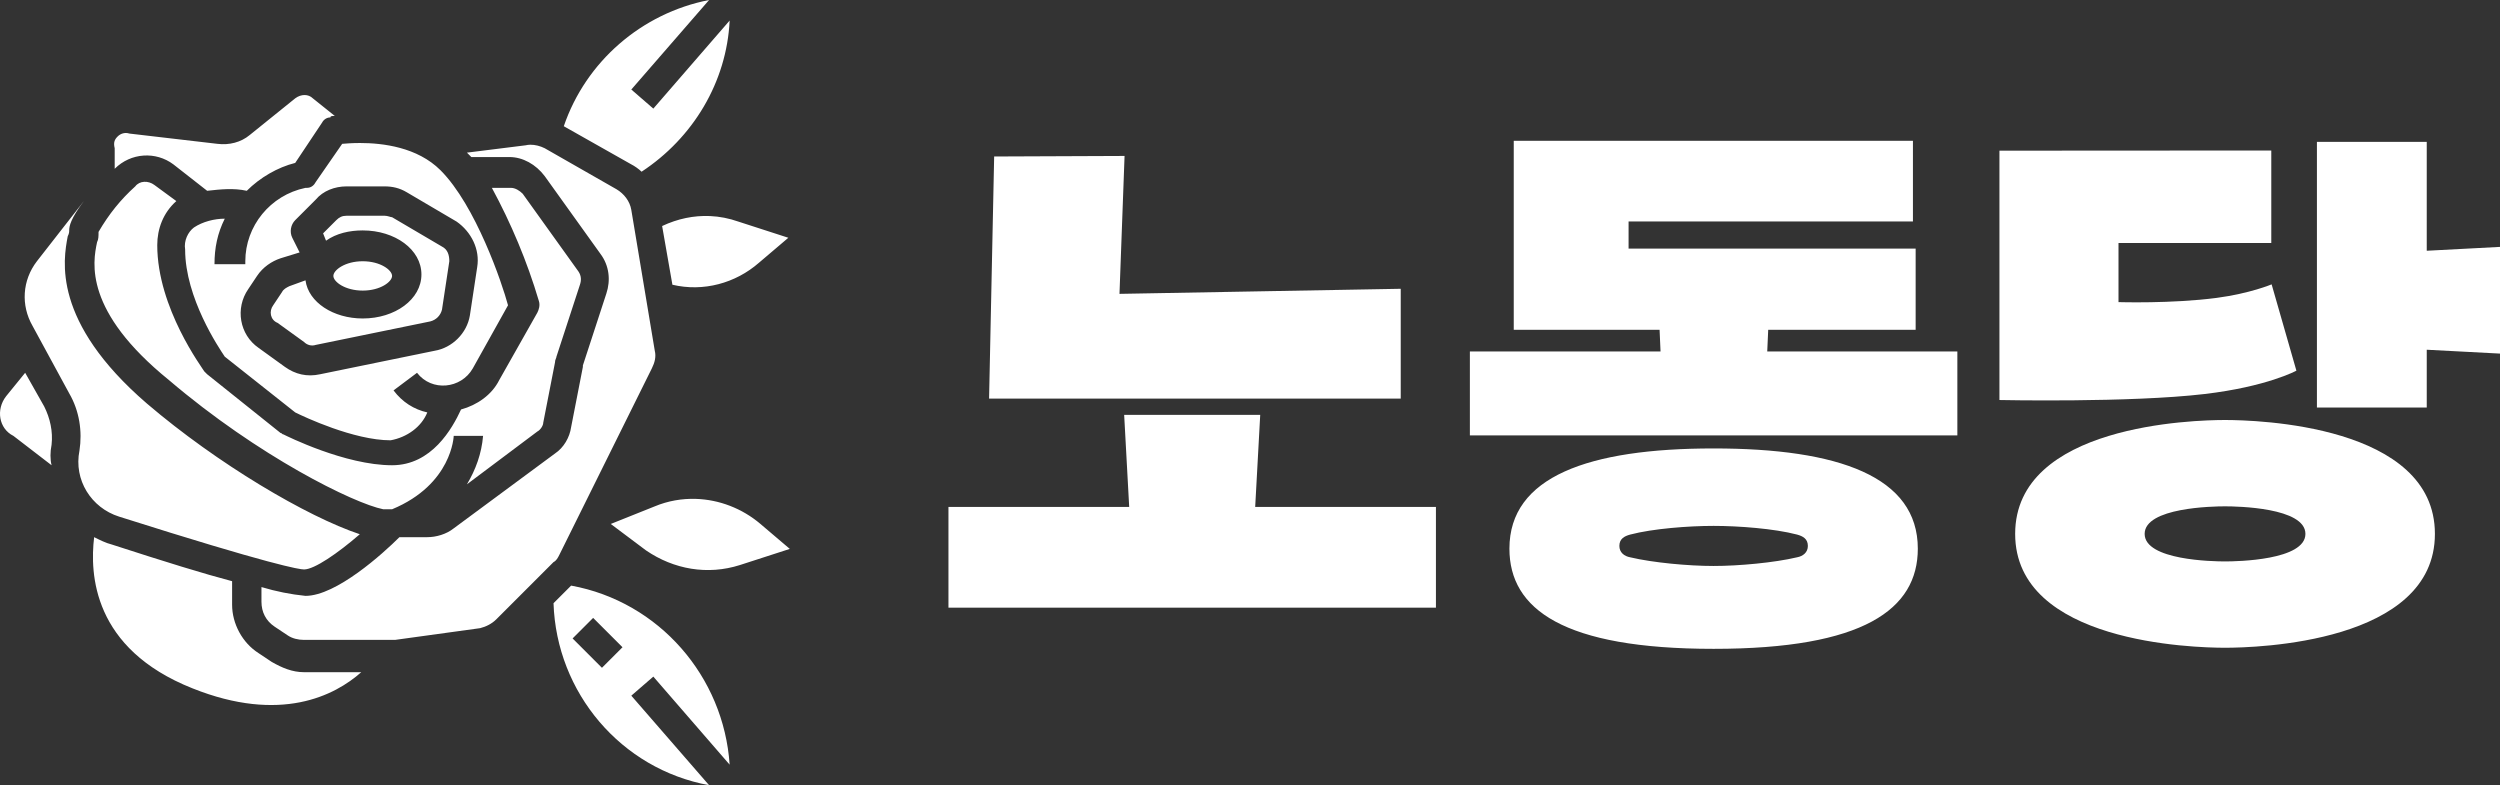 <?xml version="1.0" encoding="UTF-8" standalone="no"?>
<svg
   version="1.2"
   viewBox="0 0 984.665 309.264"
   width="984.665"
   height="309.264"
   id="svg2"
   sodipodi:docname="노동당 로고 반전.svg"
   xml:space="preserve"
   inkscape:version="1.3 (0e150ed6c4, 2023-07-21)"
   xmlns:inkscape="http://www.inkscape.org/namespaces/inkscape"
   xmlns:sodipodi="http://sodipodi.sourceforge.net/DTD/sodipodi-0.dtd"
   xmlns:xlink="http://www.w3.org/1999/xlink"
   xmlns="http://www.w3.org/2000/svg"
   xmlns:svg="http://www.w3.org/2000/svg"><rect x="0" y="0" width="984.665" height="309.264" fill="#333333" stroke="none"/><defs
     id="defs2"><rect
   x="294"
   y="-434"
   width="798.601"
   height="208.401"
   id="rect3" /><rect
   x="367"
   y="-467"
   width="561"
   height="329"
   id="rect4" /><rect
   x="244"
   y="-826"
   width="1194"
   height="514"
   id="rect2" /><clipPath
   id="SVGID_00000097492755165050336980000003143468695482864517_">&#10;			<use
   xlink:href="#SVGID_1_"
   style="overflow:visible"
   id="use6" />&#10;		</clipPath><clipPath
   id="clipPath1">&#10;			<use
   xlink:href="#SVGID_1_"
   style="overflow:visible"
   id="use1" />&#10;		</clipPath><rect
   id="SVGID_1_"
   x="420"
   y="421"
   width="59"
   height="58" />&#10;	&#10;	&#10;	&#10;	&#10;	&#10;	&#10;	&#10;&#10;		<defs
   id="defs6">&#10;			<rect
   id="rect1"
   x="420"
   y="421"
   width="59"
   height="58" />&#10;		</defs>&#10;		<clipPath
   id="clipPath2">&#10;			<use
   xlink:href="#SVGID_1_"
   style="overflow:visible"
   id="use2" />&#10;		</clipPath>&#10;		&#10;		&#10;	</defs><sodipodi:namedview
     id="namedview2"
     pagecolor="#ffffff"
     bordercolor="#000000"
     borderopacity="0.25"
     inkscape:showpageshadow="2"
     inkscape:pageopacity="0.0"
     inkscape:pagecheckerboard="0"
     inkscape:deskcolor="#d1d1d1"
     inkscape:zoom="0.7071068"
     inkscape:cx="451.13411"
     inkscape:cy="366.98841"
     inkscape:window-width="1920"
     inkscape:window-height="1009"
     inkscape:window-x="-8"
     inkscape:window-y="-8"
     inkscape:window-maximized="1"
     inkscape:current-layer="svg2"
     showgrid="false"
     showguides="false" /><style
     id="style1">.a{fill:#d7003a}.b{fill:#141414}</style><path
     id="text2"
     style="-inkscape-font-specification:AGSuperBlackGothic;opacity:1;fill:#ffffff;fill-rule:evenodd;stroke-width:40;stroke-linecap:square;stroke-linejoin:round;paint-order:stroke fill markers"
     d="M 912.556,55.88 V 160.515 h 43.256 v -22.766 l 28.854,1.518 V 97.244 l -28.854,1.518 V 55.88 Z m -17.973,3.398 -107.072,0.066 v 98.209 c 0,0 51.317,1.092 80.725,-2.355 24.653,-2.894 36.236,-9.203 36.236,-9.203 l -9.756,-33.994 c 0,0 -8.575,3.605 -21.629,5.324 -17.659,2.331 -38.682,1.67 -38.682,1.67 V 95.707 h 60.178 z m -298.369,-3.829 v 74.453 l 57.438,-0.002 0.377,8.535 h -75.094 v 33.066 h 192 v -33.066 h -74.879 l 0.379,-8.533 h 58.074 V 97.903 H 641.442 V 87.237 h 112 V 55.45 Z m -153.288,5.973 -51.361,0.215 -2,95.359 h 162.135 v -43.254 l -110.774,2 z M 876.366,165.425 c -12.27,0 -82.662,1.874 -82.662,44.852 0,42.978 70.394,44.85 82.662,44.85 12.27,0 82.662,-1.872 82.662,-44.85 0,-42.978 -70.394,-44.852 -82.662,-44.852 z m -433.596,-2.028 1.98,36.266 h -71.186 v 39.682 h 192.002 v -39.682 h -71.189 l 1.982,-36.266 z m 232.164,13.227 c -49.28,0 -80.426,11.093 -80.426,39.467 0,23.893 21.332,39.467 80.426,39.467 59.093,0 80.428,-15.573 80.428,-39.467 0,-28.373 -31.148,-39.467 -80.428,-39.467 z m 201.432,22.802 c 4.699,0 31.662,0.454 31.662,10.852 0,10.397 -26.961,10.85 -31.662,10.85 -4.7,0 -31.662,-0.452 -31.662,-10.85 0,-10.397 26.961,-10.852 31.662,-10.852 z m -201.432,7.704 c 9.813,0 23.894,1.067 32.854,3.414 2.347,0.64 4.268,1.707 4.268,4.48 0,2.56 -1.921,4.054 -4.268,4.48 -8.96,2.133 -23.04,3.412 -32.854,3.412 -9.813,0 -23.894,-1.279 -32.854,-3.412 -2.347,-0.427 -4.266,-1.92 -4.266,-4.48 0,-2.773 1.919,-3.84 4.266,-4.48 8.96,-2.347 23.04,-3.414 32.854,-3.414 z"
     sodipodi:nodetypes="ccccccccccccccccccccccccccccccccccccccccccccssssscccccccccssssssssssscscscscs"
     inkscape:label="path1" /><path
     id="path1"
     style="fill:#ffffff;fill-opacity:1;stroke-width:1"
     class="st0"
     inkscape:label="path2"
     d="m 279.288,0 c -26.591,5.203 -48.558,24.28 -57.229,49.715 l 26.592,15.029 c 1.156,0.578 2.889,1.735 4.045,2.891 C 272.928,54.339 286.224,32.372 287.38,8.094 l -30.059,34.684 -8.67,-7.516 z M 119.96,37.43 c -1.228,0 -2.529,0.434 -3.686,1.301 L 98.354,53.182 c -3.468,2.89 -8.092,4.047 -12.717,3.469 L 50.954,52.604 c -1.734,-0.578 -3.469,1.29e-4 -4.625,1.156 -1.156,1.156 -1.734,2.313 -1.156,4.625 v 8.094 c 6.359,-6.359 16.186,-6.937 23.123,-1.734 l 13.295,10.404 c 5.203,-0.578 10.405,-1.156 15.607,0 5.203,-5.203 12.139,-9.248 19.076,-10.982 l 10.404,-15.607 c 0.578,-1.156 1.735,-2.312 3.469,-2.312 0,-0.578 0.578,-0.578 1.734,-0.578 l -8.67,-6.938 c -0.867,-0.867 -2.024,-1.301 -3.252,-1.301 z m 21.84,18.896 c -2.981,0 -5.438,0.18 -7.027,0.324 l -10.406,15.029 c -0.578,1.156 -1.733,2.312 -3.467,2.312 h -0.578 C 106.448,76.882 96.62,89.023 96.62,102.896 v 1.156 H 84.481 c 0,-6.359 1.155,-12.139 4.045,-17.92 -4.046,0 -8.67,1.155 -12.139,3.467 -2.312,1.734 -4.047,5.204 -3.469,8.672 0,19.076 13.295,38.731 15.607,42.199 l 27.748,21.965 c 3.468,1.734 23.123,10.984 37.574,10.984 6.359,-1.156 12.139,-5.204 14.451,-10.984 -5.203,-1.156 -9.827,-4.045 -13.295,-8.67 l 9.248,-6.938 c 5.781,7.515 17.342,6.358 21.967,-1.734 l 13.873,-24.855 C 197.78,111.567 187.376,80.93 173.503,67.057 164.398,57.952 150.742,56.326 141.8,56.326 Z m 67.055,0.678 c -0.632,0.009 -1.246,0.08 -1.824,0.225 l -23.123,2.891 1.734,1.734 h 15.029 c 5.203,0 10.405,2.891 13.873,7.516 l 21.967,30.637 c 3.468,4.624 4.047,10.405 2.312,15.607 l -9.248,28.324 v 0.578 l -4.625,23.701 c -0.578,4.046 -2.891,8.092 -6.359,10.404 l -39.887,29.482 c -2.89,2.312 -6.936,3.469 -10.404,3.469 h -10.982 c -6.359,6.359 -24.857,23.121 -36.996,23.121 -5.781,-0.578 -11.561,-1.733 -17.342,-3.467 v 5.779 c 0,4.046 1.733,7.516 5.201,9.828 l 5.203,3.467 c 1.734,1.156 4.047,1.734 6.359,1.734 h 34.105 1.734 l 33.527,-4.623 c 2.312,-0.578 4.625,-1.735 6.359,-3.469 l 22.543,-22.545 c 1.156,-0.578 1.734,-1.734 2.312,-2.891 l 36.418,-73.414 c 1.156,-2.312 1.734,-4.623 1.156,-6.936 l -9.248,-55.494 c -0.578,-3.468 -2.891,-6.36 -5.781,-8.094 L 214.544,58.385 c -1.734,-0.867 -3.793,-1.408 -5.689,-1.381 z M 56.806,71.607 c -1.373,0.072 -2.674,0.651 -3.541,1.807 -5.781,5.203 -10.405,10.983 -14.451,17.92 0,1.734 -6.3e-5,2.891 -0.578,4.047 -1.734,8.093 -5.201,27.169 28.326,54.338 35.262,30.059 72.835,48.557 84.396,50.869 h 3.469 c 23.701,-9.827 24.277,-28.902 24.277,-28.902 h 11.562 c -0.578,6.937 -2.891,13.296 -6.359,19.076 l 27.748,-20.811 c 1.156,-0.578 2.312,-2.313 2.312,-3.469 l 4.623,-23.701 c 0,-1.156 0.578,-1.732 0.578,-2.311 l 9.25,-28.326 c 0.578,-1.734 0.578,-3.469 -0.578,-5.203 l -21.967,-30.637 c -1.156,-1.156 -2.891,-2.312 -4.625,-2.312 h -7.514 c 7.515,13.873 13.874,28.904 18.498,44.512 0.578,1.734 -6e-5,3.469 -0.578,4.625 l -15.031,26.59 c -2.89,5.781 -8.671,9.826 -15.029,11.561 -3.468,7.515 -11.56,21.967 -27.168,21.967 -18.498,0 -41.621,-11.561 -42.777,-12.139 -0.578,0 -0.578,-0.578 -1.156,-0.578 L 81.591,147.406 80.435,146.25 c -0.578,-1.156 -18.498,-24.856 -18.498,-49.713 0,-6.359 2.313,-12.717 7.516,-17.342 l -8.672,-6.359 c -1.156,-0.867 -2.602,-1.301 -3.975,-1.229 z m 79.701,1.807 h 15.029 c 2.89,0 5.78,0.578 8.67,2.312 l 19.654,11.562 c 5.781,4.046 9.25,10.983 8.094,17.92 l -2.891,19.074 c -1.156,6.937 -6.936,12.719 -13.873,13.875 l -45.09,9.248 c -5.203,1.156 -9.827,-3.2e-4 -13.873,-2.891 l -10.404,-7.514 c -7.515,-5.203 -9.249,-15.608 -4.047,-23.123 l 3.469,-5.203 c 2.312,-3.468 5.78,-5.779 9.248,-6.936 l 7.516,-2.312 -2.891,-5.781 c -1.156,-2.312 -0.578,-5.201 1.156,-6.936 l 8.092,-8.094 c 2.89,-3.468 7.516,-5.203 12.141,-5.203 z M 33.034,79.195 14.536,102.896 c -5.781,7.515 -6.359,17.341 -1.734,25.434 l 14.451,26.592 c 4.046,6.937 5.203,15.03 4.047,22.545 -2.312,11.561 4.624,22.543 15.607,26.012 60.118,19.076 71.102,20.811 72.836,20.811 4.046,0 13.296,-6.358 21.967,-13.873 -20.81,-6.937 -56.073,-27.747 -83.82,-51.447 -37.574,-32.371 -32.949,-56.651 -31.215,-65.9 0.578,-1.156 0.578,-1.734 0.578,-2.312 0,-1.734 0.579,-4.624 5.781,-11.561 z m 103.473,5.781 c -1.734,0 -2.891,0.578 -4.047,1.734 l -5.203,5.201 1.156,2.891 c 4.046,-2.89 9.249,-4.047 14.451,-4.047 12.717,0 23.123,7.515 23.123,17.342 0,9.827 -10.406,17.342 -23.123,17.342 -11.561,0 -21.387,-6.358 -22.543,-15.029 l -6.359,2.312 c -1.156,0.578 -2.313,1.156 -2.891,2.312 l -3.469,5.203 c -1.734,2.312 -1.156,5.779 1.734,6.936 l 10.406,7.516 c 1.156,1.156 2.889,1.734 4.623,1.156 l 45.09,-9.25 c 2.312,-0.578 4.047,-2.311 4.625,-4.623 l 2.891,-19.076 c 0,-2.312 -0.578,-4.625 -2.891,-5.781 L 154.427,85.555 c -0.578,0 -1.734,-0.578 -2.891,-0.578 z M 279.61,85.094 c -6.311,-0.271 -12.678,1.037 -18.82,3.928 l 4.047,23.123 c 12.139,2.89 24.857,-0.577 34.105,-8.67 l 11.561,-9.828 -19.654,-6.357 C 287.163,85.988 283.397,85.256 279.61,85.094 Z m -136.746,17.803 c -6.937,0 -11.561,3.467 -11.561,5.779 0,2.312 4.624,5.781 11.561,5.781 6.937,0 11.562,-3.469 11.562,-5.781 0,-2.312 -4.626,-5.779 -11.562,-5.779 z m -132.953,43.932 -7.516,9.25 c -4.046,5.203 -2.89,12.717 2.891,15.607 l 15.029,11.561 c -0.578,-2.312 -0.578,-5.201 0,-8.092 0.578,-5.203 -0.578,-10.407 -2.891,-15.031 z M 274.116,196.496 c -5.487,-0.18 -11.014,0.768 -16.217,2.936 l -17.342,6.938 13.873,10.404 c 10.983,7.515 24.279,9.828 36.996,5.781 l 19.654,-6.359 -11.561,-9.826 c -7.226,-6.142 -16.259,-9.574 -25.404,-9.873 z M 37.079,211.572 c -1.734,14.452 -0.578,43.931 38.73,59.539 34.684,13.873 56.071,2.892 66.477,-6.357 h -22.543 c -4.624,0 -8.672,-1.735 -12.719,-4.047 l -5.201,-3.469 C 95.465,253.192 91.417,245.677 91.417,238.162 v -9.248 c -10.983,-2.89 -26.012,-7.516 -47.4,-14.453 -2.312,-0.578 -4.625,-1.733 -6.938,-2.889 z m 187.871,19.076 -6.938,6.936 c 1.156,35.262 26.592,65.321 61.275,71.68 l -30.637,-35.262 8.67,-7.514 30.059,34.684 c -2.312,-34.684 -27.746,-64.165 -62.43,-70.523 z m 8.67,12.717 11.562,11.561 -8.094,8.094 -11.561,-11.562 z" /></svg>
